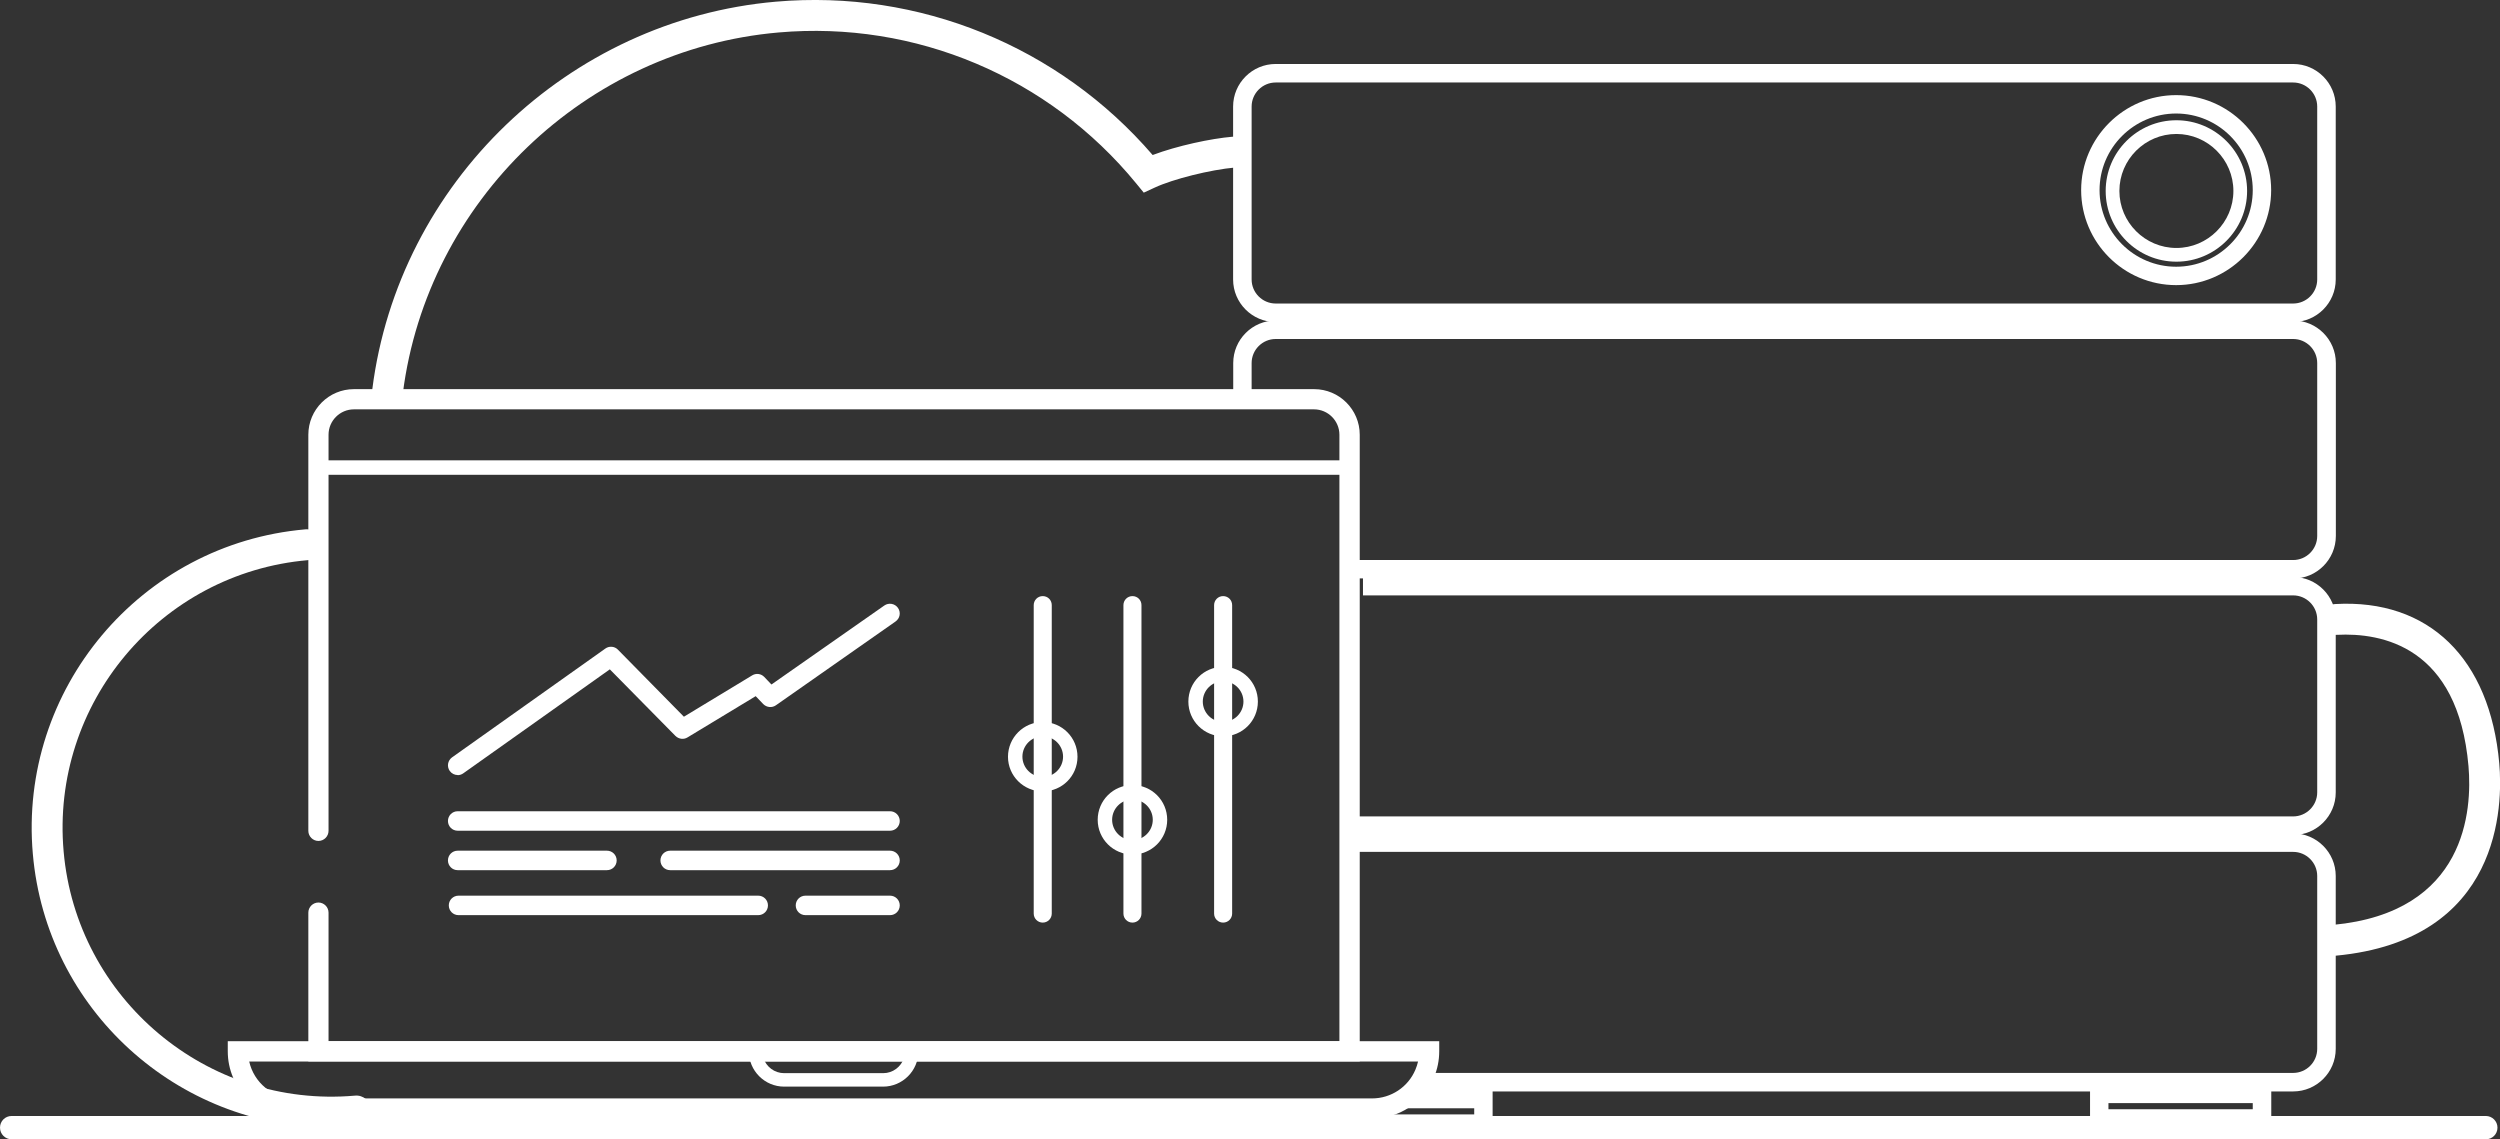 <?xml version="1.0" encoding="UTF-8"?><svg id="Layer_1" xmlns="http://www.w3.org/2000/svg" viewBox="0 0 207.89 94.74"><rect x="0" y="0" width="207.89" height="94.74" fill="#333333" stroke="none"/><defs><style>.cls-1{fill:#fff;stroke-width:0px;}</style></defs><path class="cls-1" d="m27.53,93.76c-12.77,0-23.67-9.79-24.8-22.75-1.2-13.69,8.96-25.79,22.65-26.99.7-.07,1.33.46,1.39,1.17.06.71-.46,1.33-1.17,1.39-12.27,1.07-21.39,11.93-20.31,24.21,1.07,12.27,11.95,21.39,24.21,20.32.7-.08,1.33.46,1.39,1.17.06.71-.46,1.33-1.17,1.39-.73.06-1.46.1-2.19.1Z"/><path class="cls-1" d="m32.23,33.81c-.05,0-.11,0-.16-.01-.7-.09-1.2-.73-1.11-1.44C33.14,15.2,47.25,1.65,64.51.14c11.91-1.04,23.55,3.71,31.34,12.75,2.04-.77,4.86-1.37,6.63-1.52.7-.06,1.33.46,1.39,1.17.06.71-.46,1.33-1.17,1.39-2.04.18-5.16.96-6.68,1.67l-.91.42-.63-.77c-7.25-8.85-18.36-13.55-29.74-12.55-16.06,1.4-29.2,14.02-31.24,29.99-.08.65-.64,1.12-1.27,1.12Z"/><path class="cls-1" d="m194.12,79.47c-.65,0-1.21-.5-1.28-1.16-.07-.71.45-1.33,1.16-1.4,11.12-1.04,11.58-9.58,11.27-13.2-.87-9.98-7.23-11.11-10.94-10.92-.74.05-1.31-.5-1.35-1.21-.04-.71.5-1.31,1.21-1.35,7.78-.44,12.87,4.52,13.64,13.26.3,3.42.21,14.68-13.58,15.98-.04,0-.08,0-.12,0Z"/><g id="Group_155"><path class="cls-1" d="m190.69,26.78h-84.61c-1.95,0-3.54-1.59-3.54-3.54v-14.38c0-1.95,1.59-3.54,3.54-3.54h84.61c1.95,0,3.54,1.59,3.54,3.54v14.38c0,1.95-1.59,3.54-3.54,3.54ZM106.08,6.86c-1.1,0-2,.9-2,2v14.38c0,1.1.9,2,2,2h84.61c1.1,0,2-.9,2-2v-14.38c0-1.1-.9-2-2-2h-84.61Z"/><path class="cls-1" d="m190.69,48.1h-78.47v-1.53h78.47c1.1,0,2-.9,2-2v-14.38c0-1.1-.9-2-2-2h-84.61c-1.1,0-2,.9-2,2v3.02h-1.53v-3.02c0-1.95,1.59-3.54,3.54-3.54h84.61c1.95,0,3.54,1.59,3.54,3.54v14.38c0,1.95-1.59,3.54-3.54,3.54Z"/><path class="cls-1" d="m190.69,69.43h-78.47v-1.54h78.47c1.1,0,2-.9,2-2v-14.38c0-1.1-.9-2-2-2h-77.35v-1.53h77.35c1.95,0,3.54,1.59,3.54,3.54v14.38c0,1.95-1.59,3.54-3.54,3.54Z"/><path class="cls-1" d="m190.69,90.76h-72.22v-1.54h72.22c1.1,0,2-.9,2-2v-14.38c0-1.1-.9-2-2-2h-78.47v-1.54h78.47c1.95,0,3.54,1.59,3.54,3.54v14.38c0,1.95-1.59,3.54-3.54,3.54Z"/><path class="cls-1" d="m188.87,93.78h-15.07v-3.58h15.07v3.58Zm-13.54-1.54h12v-.51h-12v.51Z"/><polygon class="cls-1" points="124.12 94.2 114.31 94.2 114.31 92.67 122.59 92.67 122.59 92.16 116.56 92.16 116.56 90.63 124.12 90.63 124.12 94.2"/><path class="cls-1" d="m180.96,23.71c-4.36,0-7.9-3.55-7.9-7.9s3.55-7.9,7.9-7.9,7.9,3.55,7.9,7.9-3.55,7.9-7.9,7.9Zm0-14.27c-3.51,0-6.37,2.86-6.37,6.37s2.86,6.37,6.37,6.37,6.37-2.86,6.37-6.37-2.86-6.37-6.37-6.37Z"/><path class="cls-1" d="m180.98,21.76c-3.24,0-5.88-2.64-5.88-5.88s2.64-5.88,5.88-5.88,5.88,2.64,5.88,5.88-2.64,5.88-5.88,5.88Zm0-10.62c-2.61,0-4.74,2.13-4.74,4.74s2.13,4.74,4.74,4.74,4.74-2.13,4.74-4.74-2.13-4.74-4.74-4.74Z"/></g><path class="cls-1" d="m206.71,94.74H.97c-.53,0-.97-.43-.97-.97s.43-.97.97-.97h205.74c.53,0,.97.43.97.97s-.43.97-.97.97Z"/><path class="cls-1" d="m114.09,93.02H24.54c-3.09,0-5.6-2.51-5.6-5.6v-.84h100.74v.84c0,.76-.15,1.49-.44,2.18-.88,2.08-2.9,3.42-5.16,3.42Zm-93.37-4.76c.39,1.76,1.95,3.08,3.83,3.08h89.54c1.58,0,3-.94,3.61-2.39.09-.22.17-.45.22-.68H20.72Z"/><path class="cls-1" d="m73.44,90.36h-8.23c-1.62,0-2.94-1.32-2.94-2.94v-.56h14.1v.56c0,1.62-1.32,2.94-2.94,2.94Zm-9.96-2.38c.24.73.92,1.26,1.73,1.26h8.23c.81,0,1.49-.53,1.73-1.26h-11.69Z"/><path class="cls-1" d="m113.06,88.26H25.64v-12.37c0-.46.38-.84.84-.84s.84.38.84.84v10.69h84.06v-50.43c0-1.16-.95-2.11-2.11-2.11H29.43c-1.16,0-2.11.95-2.11,2.11v32.94c0,.46-.38.84-.84.84s-.84-.38-.84-.84v-32.94c0-2.09,1.7-3.79,3.79-3.79h79.85c2.09,0,3.79,1.7,3.79,3.79v52.11Z"/><path class="cls-1" d="m112.82,39.48H25.88v-3.47c0-1.87,1.52-3.4,3.4-3.4h80.15c1.87,0,3.4,1.52,3.4,3.4v3.47Zm-85.74-1.2h84.54v-2.27c0-1.21-.99-2.2-2.2-2.2H29.28c-1.21,0-2.2.98-2.2,2.2v2.27Z"/><path class="cls-1" d="m38.06,64.45c-.25,0-.5-.12-.66-.34-.26-.37-.17-.87.19-1.13l12.75-9.05c.32-.23.77-.19,1.04.09l5.49,5.58,5.68-3.44c.33-.2.74-.14,1,.13l.6.63,9.39-6.57c.36-.25.87-.17,1.13.2.26.37.17.87-.2,1.13l-9.95,6.97c-.33.23-.77.18-1.05-.1l-.63-.66-5.67,3.43c-.32.2-.73.14-1-.12l-5.46-5.54-12.19,8.65c-.14.1-.31.15-.47.15Z"/><path class="cls-1" d="m74.01,69.08h-35.95c-.45,0-.81-.36-.81-.81s.36-.81.81-.81h35.95c.45,0,.81.36.81.81s-.36.81-.81.81Z"/><path class="cls-1" d="m50.47,72.36h-12.41c-.45,0-.81-.36-.81-.81s.36-.81.81-.81h12.41c.45,0,.81.36.81.81s-.36.81-.81.81Z"/><path class="cls-1" d="m74.01,72.36h-18.28c-.45,0-.81-.36-.81-.81s.36-.81.81-.81h18.28c.45,0,.81.36.81.81s-.36.81-.81.81Z"/><path class="cls-1" d="m63.05,76.1h-24.92c-.45,0-.81-.36-.81-.81s.36-.81.81-.81h24.92c.45,0,.81.36.81.81s-.36.81-.81.81Z"/><path class="cls-1" d="m74.01,76.1h-7.03c-.45,0-.81-.36-.81-.81s.36-.81.81-.81h7.03c.45,0,.81.36.81.81s-.36.81-.81.81Z"/><path class="cls-1" d="m86.71,76.72c-.41,0-.75-.33-.75-.75v-25.65c0-.41.33-.75.75-.75s.75.33.75.75v25.65c0,.41-.33.75-.75.75Z"/><path class="cls-1" d="m86.71,65.81c-1.59,0-2.89-1.29-2.89-2.88s1.29-2.89,2.89-2.89,2.89,1.29,2.89,2.89-1.29,2.88-2.89,2.88Zm0-4.58c-.93,0-1.69.76-1.69,1.69s.76,1.69,1.69,1.69,1.69-.76,1.69-1.69-.76-1.69-1.69-1.69Z"/><path class="cls-1" d="m94.17,76.72c-.41,0-.75-.33-.75-.75v-25.65c0-.41.33-.75.75-.75s.75.33.75.75v25.65c0,.41-.33.75-.75.75Z"/><path class="cls-1" d="m94.17,71.06c-1.59,0-2.89-1.29-2.89-2.89s1.29-2.89,2.89-2.89,2.89,1.29,2.89,2.89-1.29,2.89-2.89,2.89Zm0-4.58c-.93,0-1.69.76-1.69,1.69s.76,1.69,1.69,1.69,1.69-.76,1.69-1.69-.76-1.69-1.69-1.69Z"/><path class="cls-1" d="m101.71,76.72c-.41,0-.75-.33-.75-.75v-25.65c0-.41.33-.75.75-.75s.75.33.75.75v25.65c0,.41-.33.75-.75.75Z"/><path class="cls-1" d="m101.71,61.23c-1.59,0-2.89-1.29-2.89-2.89s1.29-2.89,2.89-2.89,2.89,1.29,2.89,2.89-1.29,2.89-2.89,2.89Zm0-4.58c-.93,0-1.69.76-1.69,1.69s.76,1.69,1.69,1.69,1.69-.76,1.69-1.69-.76-1.69-1.69-1.69Z"/></svg>